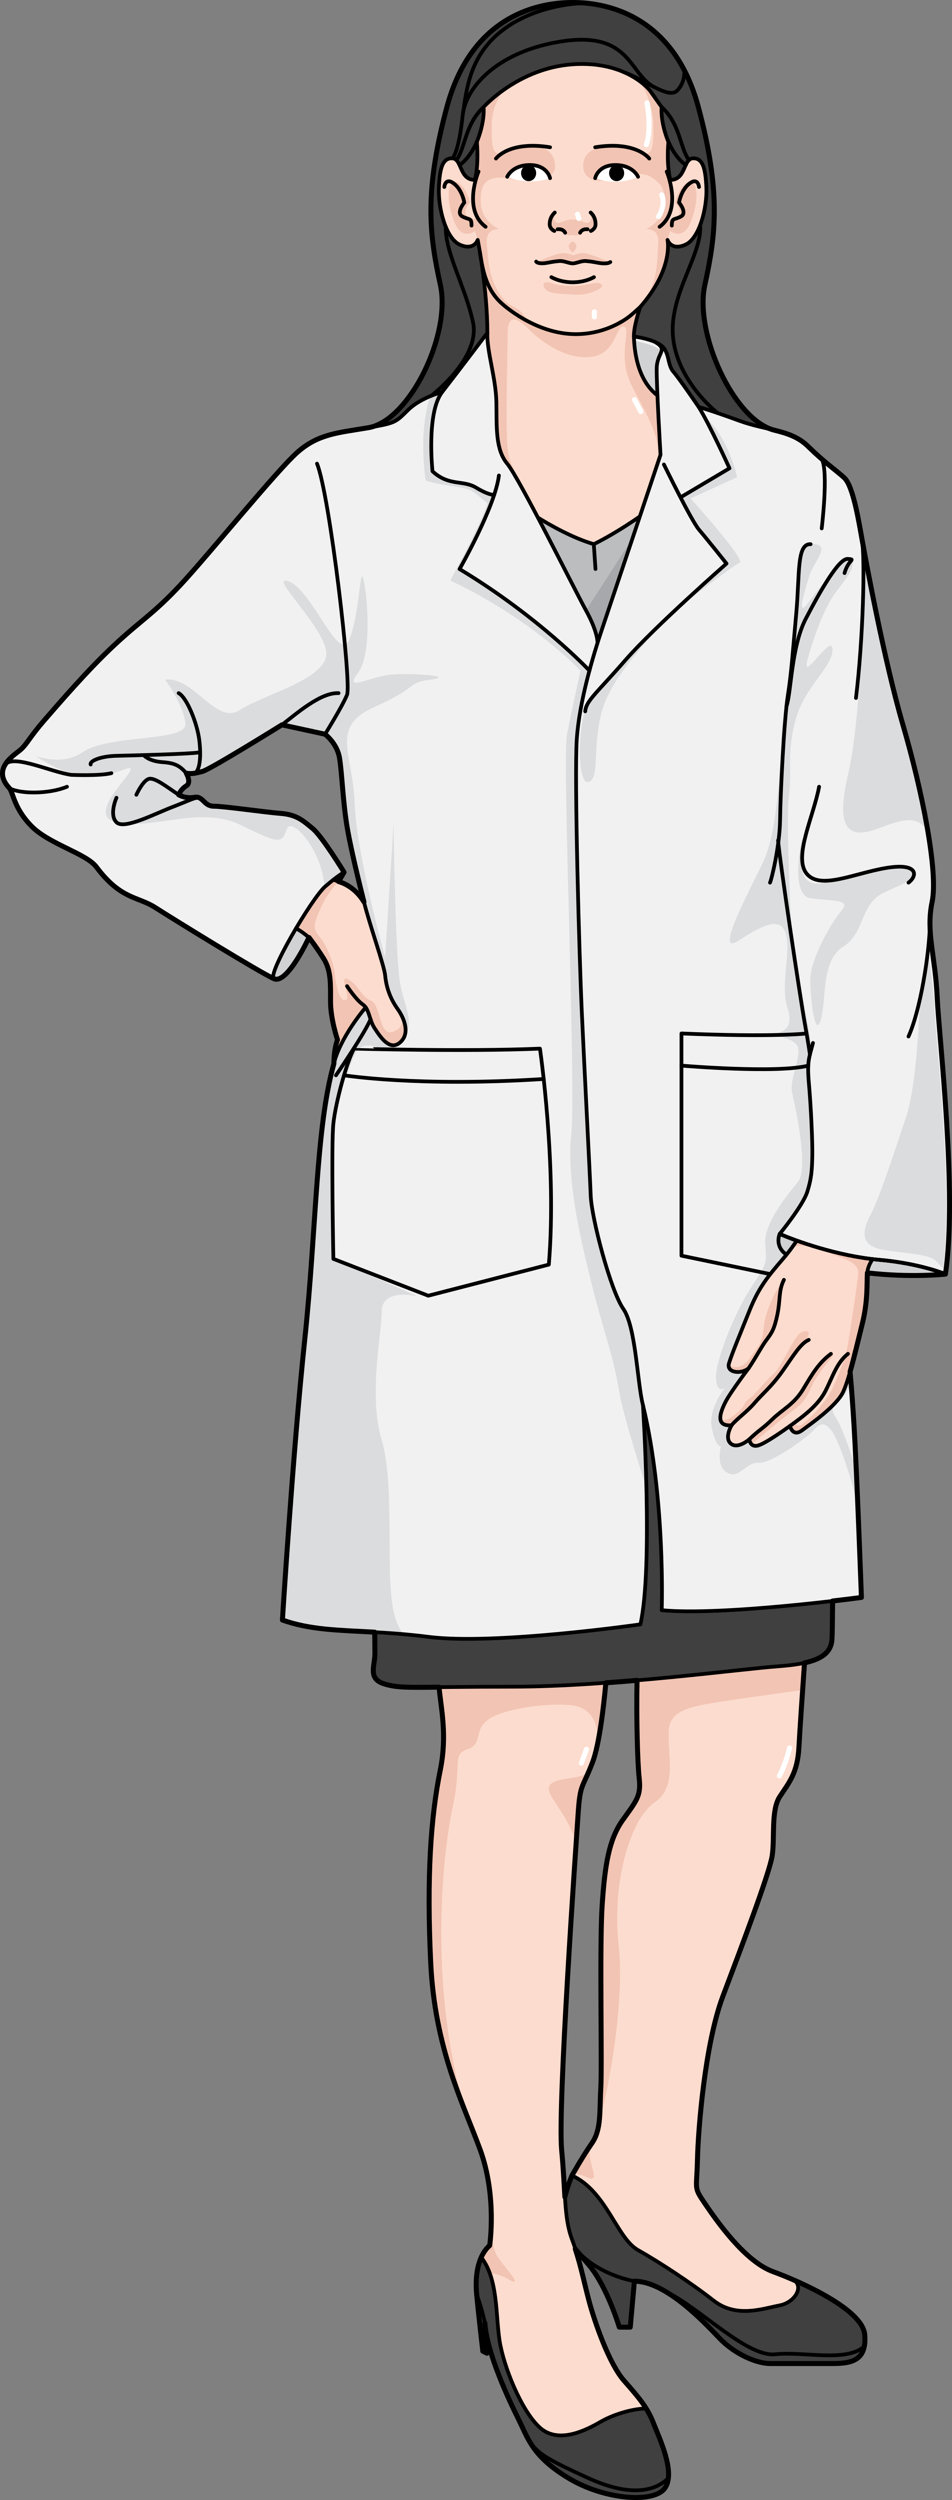 <?xml version="1.0" encoding="utf-8"?>
<!-- Generator: Adobe Illustrator 16.0.0, SVG Export Plug-In . SVG Version: 6.00 Build 0)  -->
<!DOCTYPE svg PUBLIC "-//W3C//DTD SVG 1.0//EN" "http://www.w3.org/TR/2001/REC-SVG-20010904/DTD/svg10.dtd">
<svg version="1.0" id="Layer_1" xmlns="http://www.w3.org/2000/svg" xmlns:xlink="http://www.w3.org/1999/xlink" x="0px" y="0px"
	 width="190.958px" height="501px" viewBox="0 0 190.958 501" enable-background="new 0 0 190.958 501" xml:space="preserve">
<rect x="0" y="0" width="190.958" height="501" fill="#808080" stroke="none"/>
<g>
	<g>
		<g>
			<path fill="#FCDCCE" d="M161.768,327.737c0,0-1.238,17.192-1.514,22.417c-0.275,5.227-2.063,7.152-3.85,9.902
				s-0.964,8.25-1.514,11.826c-0.551,3.576-6.326,18.703-9.902,28.192c-3.577,9.489-4.949,26.542-5.088,32.729
				c-0.137,6.189-0.824,5.363,1.511,8.803c2.34,3.438,7.979,11.553,13.618,13.615c5.638,2.063,18.015,7.563,18.426,12.651
				c0.413,5.088-2.474,5.776-6.463,5.776c-3.987,0-9.764,0-12.515,0c-2.749,0-7.151-1.926-10.176-5.089
				c-3.025-3.163-10.728-11.415-17.052-11.415l-0.826,9.215h-2.201c0,0-2.337-7.839-5.912-12.239
				c-3.578-4.401-8.115-7.289-3.578-18.153c0,0,2.064-3.713,3.99-6.464s1.512-6.325,1.787-11.003
				c0.276-4.675-0.275-28.604,0.276-36.717c0.549-8.114,1.374-13.202,4.125-17.053c2.751-3.852,3.712-4.813,3.3-8.39
				c-0.412-3.575-0.688-16.777-0.275-23.378L161.768,327.737z"/>
			<g>
				<path fill="#F2C4B3" d="M117.817,436.356c-1.051-0.479-1.979-0.739-2.885-0.739c0.561-0.991,2.222-3.87,3.79-6.112
					C116.92,432.166,121.112,437.852,117.817,436.356z"/>
				<path fill="#F2C4B3" d="M120.107,425.689c0.309-2.05,0.239-4.421,0.402-7.188c0.276-4.675-0.275-28.604,0.276-36.717
					c0.549-8.114,1.374-13.202,4.125-17.053c2.751-3.852,3.712-4.813,3.3-8.39c-0.412-3.575-0.688-16.777-0.275-23.378l33.832-5.228
					c0,0-0.383,5.313-0.771,10.929c-3.95,0.547-10.236,1.428-15.335,2.182c-8.084,1.197-11.433,2.07-11.542,6.289
					c-0.135,5.088,1.663,11.076-2.828,14.071c-4.492,2.993-8.682,15.269-7.186,28.741
					C125.304,400.747,122.285,417.92,120.107,425.689z"/>
			</g>
			<path fill="#404041" d="M127.982,450.919c4.297,2.412,10.656,6.593,15.181,10.128c4.525,3.537,9.785,1.609,13.162,0.967
				c3.374-0.645,5.05-4.125,2.63-5.222c6.082,2.623,14.17,6.985,14.5,11.082c0.413,5.088-2.474,5.776-6.463,5.776
				c-3.987,0-9.764,0-12.515,0c-2.749,0-7.151-1.926-10.176-5.089c-3.025-3.163-10.728-11.415-17.052-11.415l-0.826,9.215h-2.201
				c0,0-2.337-7.839-5.912-12.239c-3.578-4.401-8.115-7.289-3.578-18.153C121.703,439.188,123.684,448.506,127.982,450.919z"/>
			
				<path fill="none" stroke="#000000" stroke-width="0.75" stroke-linecap="round" stroke-linejoin="round" stroke-miterlimit="10" d="
				M161.768,327.737c0,0-1.238,17.192-1.514,22.417c-0.275,5.227-2.063,7.152-3.85,9.902s-0.964,8.25-1.514,11.826
				c-0.551,3.576-6.326,18.703-9.902,28.192c-3.577,9.489-4.949,26.542-5.088,32.729c-0.137,6.189-0.824,5.363,1.511,8.803
				c2.34,3.438,7.979,11.553,13.618,13.615c5.638,2.063,18.015,7.563,18.426,12.651c0.413,5.088-2.474,5.776-6.463,5.776
				c-3.987,0-9.764,0-12.515,0c-2.749,0-7.151-1.926-10.176-5.089c-3.025-3.163-10.728-11.415-17.052-11.415l-0.826,9.215h-2.201
				c0,0-2.337-7.839-5.912-12.239c-3.578-4.401-8.115-7.289-3.578-18.153c0,0,2.064-3.713,3.99-6.464s1.512-6.325,1.787-11.003
				c0.276-4.675-0.275-28.604,0.276-36.717c0.549-8.114,1.374-13.202,4.125-17.053c2.751-3.852,3.712-4.813,3.3-8.39
				c-0.412-3.575-0.688-16.777-0.275-23.378L161.768,327.737z"/>
			
				<path fill="none" stroke="#000000" stroke-width="0.75" stroke-linecap="round" stroke-linejoin="round" stroke-miterlimit="10" d="
				M158.953,456.79c2.424,1.095,0.75,4.579-2.627,5.224c-3.377,0.643-8.637,2.57-13.162-0.967
				c-4.524-3.535-10.884-7.716-15.181-10.128c-4.299-2.413-6.28-11.73-13.25-14.95"/>
			
				<path fill="none" stroke="#000000" stroke-width="0.75" stroke-linecap="round" stroke-linejoin="round" stroke-miterlimit="10" d="
				M173.368,470.217c-3.708,3.256-12.092,0.964-17.858,1.578c-5.766,0.613-15.272-9.451-22.003-12.57"/>
			
				<path fill="none" stroke="#000000" stroke-width="0.75" stroke-linecap="round" stroke-linejoin="round" stroke-miterlimit="10" d="
				M127.25,457.146c0,0-8.385-1.328-12.682-7.604"/>
			<path fill="#FCDCCE" d="M121.874,332.965c0,0-0.962,14.853-3.025,20.217c-2.063,5.361-2.476,4.125-2.888,10.313
				c-0.412,6.189-4.126,58.723-3.301,67.387c0.827,8.664,0.413,13.477,2.065,17.877c1.648,4.402,2.336,8.252,3.435,12.377
				c1.101,4.126,3.991,12.516,7.016,15.952c3.025,3.439,4.676,5.364,5.912,8.528c1.238,3.162,4.402,9.764,2.34,12.926
				c-2.064,3.165-12.104,2.477-19.393-1.924c-7.289-4.402-8.113-7.977-10.038-11.827c-1.925-3.852-6.325-13.202-6.739-19.255
				l0.414,6.053l-0.826-0.414c0,0-0.825-7.013-1.236-11.414c-0.414-4.4,0.549-7.976,2.611-9.763c0,0,1.514-9.902-1.926-19.255
				c-3.439-9.352-9.076-20.215-9.9-37.405c-0.826-17.19,0-29.155,1.924-38.644c1.925-9.49-1.1-15.814-0.137-20.491L121.874,332.965z
				"/>
			<path fill="#F2C4B3" d="M88.192,334.202l33.693-1.237c0,0-0.72,11.088-2.247,17.563l0,0c0.893-4.783-0.932-8.211-4.706-8.762
				c-3.774-0.549-12.575,0.274-16.427,2.476c-3.85,2.2-1.375,5.146-4.676,6.286c-3.301,1.141-1.1,2.79-3.024,11.592
				c-1.925,8.801-5.085,35.91,2.685,61.412v0.004c-3.094-7.84-6.463-17.214-7.086-30.198c-0.824-17.19,0-29.155,1.926-38.644
				C90.255,345.203,87.229,338.879,88.192,334.202z"/>
			<path fill="#F2C4B3" d="M118.229,354.721c-1.531,3.629-1.899,3.268-2.268,8.773c-0.062,0.926-0.197,2.894-0.38,5.59
				c-2.108-5.954-5.714-8.995-5.479-10.814C110.42,355.813,117.099,357.01,118.229,354.721z"/>
			<g>
				<polygon fill="#F2C4B3" points="97.868,436.604 97.868,436.607 97.868,436.604 				"/>
				<path fill="#F2C4B3" d="M102.633,457.146c0,0-3.695-2.649-6.994-1.19c0.283-2.625,1.168-4.726,2.592-5.959
					c0,0,0.177-1.181,0.271-3.082c0.217,2.334,0.6,4.364,1.381,5.462C101.807,455.084,104.558,457.834,102.633,457.146z"/>
			</g>
			<path fill="#404041" d="M104.008,484.79c-1.926-3.852-6.326-13.202-6.738-19.255l0.412,6.053l-0.826-0.414
				c0,0-0.823-7.013-1.236-11.414c-0.275-2.918,0.07-5.459,0.926-7.372c3.394,4.354,2.86,11.559,3.664,16.7
				c0.804,5.146,4.34,13.988,8.039,17.365c3.698,3.378,9.166,0.644,12.22-1.125c3.056-1.771,7.233-2.732,9.168-2.639
				c0.56,0.904,1.039,1.84,1.464,2.926c1.238,3.162,4.4,9.764,2.337,12.926c-2.062,3.165-12.102,2.477-19.391-1.924
				C106.758,492.215,105.934,488.641,104.008,484.79z"/>
			
				<path fill="none" stroke="#000000" stroke-width="0.75" stroke-linecap="round" stroke-linejoin="round" stroke-miterlimit="10" d="
				M121.886,332.965c0,0-0.962,14.853-3.026,20.217c-2.063,5.361-2.475,4.125-2.887,10.313c-0.414,6.189-4.127,58.723-3.301,67.387
				c0.824,8.664,0.411,13.477,2.061,17.877c1.652,4.402,2.34,8.252,3.44,12.377c1.1,4.126,3.987,12.516,7.014,15.952
				c3.024,3.439,4.675,5.364,5.913,8.528c1.238,3.162,4.4,9.764,2.337,12.926c-2.062,3.165-12.102,2.477-19.391-1.924
				c-7.288-4.402-8.112-7.977-10.038-11.827c-1.926-3.852-6.326-13.202-6.738-19.255l0.412,6.053l-0.826-0.414
				c0,0-0.823-7.013-1.236-11.414c-0.413-4.4,0.549-7.976,2.611-9.763c0,0,1.513-9.902-1.924-19.255
				c-3.439-9.352-9.077-20.215-9.902-37.405c-0.824-17.19,0-29.155,1.926-38.644c1.925-9.49-1.101-15.814-0.138-20.491
				L121.886,332.965z"/>
			
				<path fill="none" stroke="#000000" stroke-width="0.75" stroke-linecap="round" stroke-linejoin="round" stroke-miterlimit="10" d="
				M129.638,482.689c-1.935-0.096-6.114,0.868-9.17,2.639c-3.054,1.769-8.521,4.503-12.22,1.125
				c-3.699-3.377-7.235-12.219-8.039-17.365c-0.804-5.146-0.271-12.359-3.674-16.711"/>
			
				<path fill="none" stroke="#000000" stroke-width="0.75" stroke-linecap="round" stroke-linejoin="round" stroke-miterlimit="10" d="
				M134.078,496.583c-2.023,2.063-6.615,4.349-16.13,0c-9.514-4.349-10.799-5.224-12.748-9.279"/>
			
				<path fill="none" stroke="#000000" stroke-width="0.75" stroke-linecap="round" stroke-linejoin="round" stroke-miterlimit="10" d="
				M95.619,459.76c0,0,1.106,3.066,1.65,5.775"/>
			<path fill="#404041" d="M167.131,281.573c0,0,0,43.451-0.254,47.017c-0.254,3.566-3.818,4.839-10.949,5.348
				c-7.131,0.508-33.359,4.074-53.221,4.074c-19.863,0-21.901,0.51-25.466-0.509c-3.565-1.019-2.039-3.565-2.039-6.112
				c0-2.545-0.509-48.289-0.509-48.289"/>
			
				<path fill="none" stroke="#000000" stroke-width="0.75" stroke-linecap="round" stroke-linejoin="round" stroke-miterlimit="10" d="
				M167.131,281.573c0,0,0,43.451-0.254,47.017c-0.254,3.566-3.818,4.839-10.949,5.348c-7.131,0.508-33.359,4.074-53.221,4.074
				c-19.863,0-21.901,0.51-25.466-0.509c-3.565-1.019-2.039-3.565-2.039-6.112c0-2.545-0.509-48.289-0.509-48.289"/>
		</g>
		<g>
			<path fill="#404041" d="M74.043,85.682c8.148-1.537,16.48-18.629,14.287-28.601c-2.192-9.976-3.287-18.524,1.307-35.62
				C94.338,3.971,106.778,0.5,114.859,0.5c8.08,0,20.521,3.471,25.222,20.961c4.595,17.096,3.499,25.645,1.307,35.62
				c-2.192,9.972,6.139,27.679,14.287,29.217L74.043,85.682z"/>
			
				<path fill="none" stroke="#000000" stroke-width="0.75" stroke-linecap="round" stroke-linejoin="round" stroke-miterlimit="10" d="
				M74.043,85.682c8.148-1.537,16.48-18.629,14.287-28.601c-2.192-9.976-3.287-18.524,1.307-35.62
				C94.338,3.971,106.778,0.5,114.859,0.5c8.08,0,20.521,3.471,25.222,20.961c4.595,17.096,3.499,25.645,1.307,35.62
				c-2.192,9.972,6.139,27.679,14.287,29.217L74.043,85.682z"/>
		</g>
		<path fill="#FCDCCE" d="M187.988,199.834c-0.382-8.4-2.291-12.983-1.018-19.093c1.272-6.11-2.037-22.403-5.855-35.483
			s-7.494-33.229-8.171-36.982c-0.677-3.752-1.802-10.887-3.604-12.537s-3.827-2.928-7.281-6.307
			c-3.454-3.377-8.183-3.077-13.737-5.104c-5.555-2.027-8.183-2.779-8.183-2.779s-3.829-5.629-5.074-7.057
			c-1.246-1.426-0.706-3.902-2.433-5.254s-5.479-1.801-5.479-1.801c-0.076-2.027,1.276-5.932,1.276-5.932
			c6.756-7.731,5.469-13.425,5.469-13.425s0.721,2.233,3.581,0.96c2.859-1.273,4.37-7.469,4.21-11.371
			c-0.159-3.903-0.715-6.025-2.702-5.939c-1.985,0.084-1.35,4.327-4.526,4.327c0,0-0.794-2.546-0.396-7.638
			c0,0-1.59-3.649-1.352-6.959l-2.342-3.309c0,0-4.607-6.025-15.512-5.262c-10.906,0.764-17.854,8.57-17.854,8.57
			c0.238,3.31-1.35,6.959-1.35,6.959c0.396,5.092-0.397,7.638-0.397,7.638c-3.177,0-2.542-4.243-4.528-4.327
			c-1.987-0.086-2.543,2.036-2.7,5.939c-0.161,3.902,1.351,10.098,4.21,11.371s3.582-0.96,3.582-0.96s1.936,9.688,1.936,18.619
			c0,0-5.099,6.751-9.072,11.87c0,0-4.283,1.088-6.83,3.595c-2.548,2.504-2.448,2.613-8.258,3.593
			c-5.811,0.979-9.785,1.198-13.965,4.9c-4.179,3.703-18.042,20.8-23.445,26.57c-5.403,5.771-7.762,6.951-13.165,11.961
			S11.746,141.07,8.894,144.336c-2.854,3.268-3.487,4.768-4.71,5.855c-1.223,1.09-6.017,3.792-2.291,7.767
			c0.712,0.761,0.888,4.042,4.455,7.636c3.566,3.594,10.962,5.449,12.983,8.146c4.927,6.571,8.274,5.855,11.838,8.146
			s21.13,13.11,23.803,14.256c2.673,1.147,7.001-8.273,7.001-8.273s1.4,1.782,2.928,4.201c1.527,2.418,1.4,5.091,1.4,8.654
			c0,3.565,1.4,7.639,1.4,7.639c-0.764,2.036-0.724,4.793-0.724,4.793c-3.651,12.898-3.477,32.927-5.853,55.35
			c-2.375,22.424-4.474,56.148-4.474,56.148c8.045,2.855,16.091,1.688,29.326,3.375s42.481-2.508,42.481-2.508
			c2.596-11.459,0.51-43.948,0.51-43.948c4.543,18.815,3.765,41.111,3.765,41.111c12.328,1.167,40.056-2.563,40.056-2.563
			s-0.908-25.054-1.476-34.368c-0.867-14.257-1.655-18.457-2.163-21.257c-0.51-2.8-3.948-10.438,4.836-9.419
			c8.783,1.018,15.656,0.254,15.656,0.254C192.062,238.912,188.37,208.235,187.988,199.834z M67.914,176.668l1.104-1.867
			c0,0-4.414-7.213-6.28-8.74s-3.14-2.801-6.448-3.061c-3.311-0.26-11.372-1.438-13.408-1.438c-2.037,0-2.121-2.121-3.904-1.782
			c-1.781,0.339-3.14-0.509-3.14-0.509s0.425-1.104,1.527-1.783c1.103-0.679,0-2.545,0-2.545c1.019,0.169,1.612,0.086,3.226-0.34
			c1.611-0.424,15.953-9.346,15.953-9.346l8.656,1.879c0,0,2.375,1.782,2.885,4.667c0.509,2.885,0.679,8.995,1.611,14.341
			c0.934,5.346,3.31,14.597,3.31,14.597C70.969,177.348,67.914,176.668,67.914,176.668z"/>
		<path fill="#F2C4B3" d="M116.925,50.721c-0.812,0-1.512,0.29-1.884,0.478c-0.36-0.156-1.214-0.478-2.124-0.478
			c-1.198,0-5.245,1.757-5.245,1.757c0.299,0.579,4.371-0.169,4.371-0.169l3.179-0.046l2.577,0.046c0,0,4.124,0.748,4.423,0.169
			C122.222,52.478,118.124,50.721,116.925,50.721z"/>
		<g>
			<g>
				
					<path fill="none" stroke="#000000" stroke-width="0.75" stroke-linecap="round" stroke-linejoin="round" stroke-miterlimit="10" d="
					M122.417,52.511c-0.538,0.461-2.057,0.215-2.057,0.215c-0.768-0.099-1.282-0.282-2.8-0.41c-0.957-0.08-1.916,0.466-2.691,0.466
					c-0.775,0-1.735-0.546-2.692-0.466c-1.519,0.127-2.032,0.311-2.8,0.41c0,0-1.463,0.208-1.83-0.305"/>
			</g>
			
				<path fill="none" stroke="#000000" stroke-width="0.75" stroke-linecap="round" stroke-linejoin="round" stroke-miterlimit="10" d="
				M119.138,55.541c0,0-1.676,1.03-4.269,1.03c-2.594,0-4.27-1.03-4.27-1.03"/>
		</g>
		<path fill="#F2C4B3" d="M85.682,203.554c-0.209-0.418-4.176-6.68-4.593-3.131c-0.417,3.55,0.313,5.533-2.4,6.367
			c-2.713,0.835-2.296-5.532-4.279-6.263s-2.505-3.236-4.593-4.278c-2.087-1.043,0.835,3.86-0.521,4.174s-1.982-3.549-2.191-5.532
			c-0.209-1.982-1.567-5.531-3.027-7.201c-1.462-1.669-1.148-2.713,0.521-6.262c1.054-2.239,2.479-3.936,3.39-4.885l0.532-0.899
			l-5.592-0.686l-8.244,13.044l3.806,5.857c1.868-2.477,3.483-5.99,3.483-5.99s1.4,1.782,2.928,4.201
			c1.527,2.418,1.4,5.091,1.4,8.654c0,3.565,1.4,7.639,1.4,7.639c-0.764,2.036-0.724,4.793-0.724,4.793
			c-0.431,1.525-0.806,3.158-1.142,4.877c3.453,0.048,7.457,0.087,7.633,0.028c0.314-0.104,12.42-4.696,12.525-5.011
			C86.098,212.738,85.889,203.971,85.682,203.554z"/>
		<g>
			<path fill="#F2C4B3" d="M135.065,74.492c-1.246-1.426-0.706-3.902-2.433-5.254s-5.479-1.801-5.479-1.801
				c-0.076-2.027,1.276-5.932,1.276-5.932c0.326-0.373,0.618-0.737,0.908-1.102c-0.673,0.779-3.215,3.576-5.195,3.713
				c0,0-1.993,2.348-4.949,2.526c-2.955,0.179-7.004,0.046-8.671-0.11s-4.787-2.197-5.614-3.531
				c-0.826-1.334-2.566-1.467-4.135-3.18c-1.568-1.714-3.418-4.654-4.096-7.355c0,0,1.098,7.576,1.072,9.85
				c-0.01,0.809-0.018,1.746-0.016,2.674c0.016,0.571,0.023,1.143,0.023,1.71l-0.004,0.006c0.02,1.013,0.061,1.903,0.137,2.437
				c0.184,1.279,1.644,8.383,1.675,11.464c0.03,3.082,0.005,9.2,1.608,11.521s4.486,7.404,4.486,7.404
				c-1.584-4.81-3.353-5.148-3.828-9.68c-0.476-4.53,0-19.685,0-23.151c0-3.466,1.633-3.353,4.203-0.747
				c2.571,2.604,7.62,6.229,12.628,5.549c5.008-0.68,4.872-6.438,6.469-6.051c1.597,0.389-1.376,5.824,1.47,11.602
				c2.846,5.778,6.826,11.271,4.957,16.852s3.275,11.465,3.275,11.465l4.361-25.196C137.979,78.41,135.918,75.469,135.065,74.492z"
				/>
			<g>
				<path fill="#F2C4B3" d="M118.266,42.65c0,0,0.762,1.107,0,1.789c-0.762,0.679-1.439-0.438-3.405-0.439l0,0h-0.003h-0.002l0,0
					c-1.967,0.002-2.643,1.118-3.404,0.439c-0.762-0.682,0-1.789,0-1.789c-1.938,2.724-0.242,3.277-0.242,3.277
					s0.918-0.494,1.777-0.206c0.86,0.287,0.66,1.347,0.66,1.347c0.541,0.228,1.201,0.005,1.211,0c0.012,0.005,0.671,0.228,1.212,0
					c0,0-0.2-1.06,0.66-1.347c0.86-0.288,1.778,0.206,1.778,0.206S120.203,45.374,118.266,42.65z"/>
				<path fill="#F2C4B3" d="M114.857,48.388c-1.715,0.841,0,2.21,0,2.21S116.574,49.229,114.857,48.388z"/>
				<path fill="#F2C4B3" d="M101.734,17.535c-1.466,1.039-3.104,4.228-3.104,7.495s-0.17,6.552,2.296,5.567
					c2.088-0.833,4.585-1.135,6.817-1.11c2.331,0.025,3.909,2.087,3.539,4.407c-0.226,1.408-2.679,2.073-3.897,2.356
					c-2.292,0.536-4.626-0.628-6.916-0.674c-1.098-0.022-2.33,0.212-3.115,1.053c-0.861,0.923-0.978,2.645-0.93,3.845
					c0.127,3.225,2.206,4.629,3.648,5.453c0,0-2.715-0.277-2.418,2.863c0.297,3.14,0.176,7.518,3.757,11.693
					c0,0-4.66-3.784-5.589-12.403l-0.576-1.794c0,0-2.648,2.176-4.215-2.053c-1.566-4.227-1.324-7.83,0.378-7.875
					c0,0,2.016,0.629,2.858,4.238c0,0-1.299,1.418-0.802,2.366s2.56,1.044,2.56,1.044s-2.373-2.68-0.499-8.305
					c0,0,0.421-4.097,0.192-7.618c0,0,1.469-2.333,1.299-6.406C97.018,21.679,99.541,18.818,101.734,17.535"/>
				<path fill="#F2C4B3" d="M127.955,16.208c1.466,1.039,3.104,5.555,3.104,8.822s0.17,6.552-2.296,5.567
					c-3.092-1.234-11.628-2.783-11.779,2.584c-0.06,2.119,1.673,3.175,3.629,3.055c2.702-0.165,5.254-1.516,7.993-1.34
					c1.461,0.094,2.411,0.731,3.447,1.702c1.081,1.014,1.271,2.412,1.212,3.876c-0.127,3.225-2.206,4.629-3.648,5.453
					c0,0,2.715-0.277,2.417,2.863c-0.296,3.14,0.188,7.881-3.394,12.057c0,0,5.736-4.777,5.227-12.767l0.576-1.794
					c0,0,2.648,2.176,4.215-2.053c1.566-4.227,1.324-7.83-0.379-7.875c0,0-2.016,0.629-2.857,4.238c0,0,1.299,1.418,0.802,2.366
					s-2.56,1.044-2.56,1.044s2.373-2.68,0.499-8.305c0,0-0.421-4.097-0.192-7.618c0,0-1.469-2.333-1.299-6.406
					C132.672,21.679,130.148,17.49,127.955,16.208"/>
				<path fill="#F2C4B3" d="M120.191,56.753c-0.958-0.215-3.019,0.438-3.796,0.498c-1.472,0.113-2.945,0.072-4.407-0.142
					c-0.78-0.114-3.287-1.294-2.934,0.224c0.419,1.803,3.997,1.471,5.313,1.642c1.48,0.191,3.049,0.077,4.456-0.441
					c0.716-0.264,2.753-1.07,1.611-1.692C120.364,56.803,120.283,56.775,120.191,56.753z"/>
			</g>
		</g>
		<g>
			<g>
				
					<path fill="#BBBDBF" stroke="#000000" stroke-width="0.75" stroke-linecap="round" stroke-linejoin="round" stroke-miterlimit="10" d="
					M101.734,99.531c0,0,9.15,7.091,17.372,9.521c0,0,6.854-3.254,14.466-9.521v31.966H96.234L101.734,99.531z"/>
				
					<line fill="#BBBDBF" stroke="#000000" stroke-width="0.75" stroke-linecap="round" stroke-linejoin="round" stroke-miterlimit="10" x1="119.106" y1="109.052" x2="119.446" y2="114.025"/>
			</g>
			<polygon fill="#A6A8AB" points="129.52,103.779 115.604,125.332 120.016,132.461 127.313,122.277 			"/>
		</g>
		<g>
			<g>
				<path fill="#FFFFFF" d="M62.736,188.889v-0.002c0,0-0.197-0.371-0.662-0.887C62.194,188.158,62.428,188.465,62.736,188.889z"/>
				<path fill="#F1F1F2" d="M128.459,325.521c2.596-11.459,0.51-43.948,0.51-43.948c4.543,18.815,3.765,41.111,3.765,41.111
					c12.328,1.167,40.056-2.563,40.056-2.563s-0.908-25.054-1.476-34.368c-0.867-14.257-1.655-18.457-2.163-21.257
					c-0.51-2.8-3.948-10.438,4.836-9.419c8.783,1.018,15.656,0.254,15.656,0.254c2.419-16.42-1.273-47.097-1.654-55.498
					c-0.382-8.4-2.291-12.983-1.018-19.093c1.272-6.11-2.037-22.403-5.855-35.483s-7.494-33.229-8.171-36.982
					c-0.677-3.752-1.802-10.887-3.604-12.537s-3.827-2.928-7.281-6.307c-3.454-3.377-8.183-3.077-13.737-5.104
					c-5.555-2.027-8.183-2.779-8.183-2.779s-3.829-5.629-5.074-7.057c-1.246-1.426-0.706-3.902-2.433-5.254
					c-1.574-1.232-4.824-1.713-5.387-1.789c0.075,2.531,0.724,7.902,4.626,11.79l0.62,11.891l-12.645,37.593
					c0,0,0.085-2.037-2.291-6.364c-2.377-4.328-13.408-26.562-15.822-29.446s-2.083-7.469-2.169-12.306
					c-0.085-4.837-1.95-10.268-1.808-13.906c0,0-5.099,6.751-9.072,11.87c0,0-4.283,1.088-6.83,3.595
					c-2.548,2.504-2.448,2.613-8.258,3.593c-5.811,0.979-9.785,1.198-13.965,4.9c-4.179,3.703-18.042,20.8-23.445,26.57
					c-5.403,5.771-7.762,6.951-13.165,11.961S11.746,141.07,8.894,144.336c-2.854,3.268-3.487,4.768-4.71,5.855
					c-1.223,1.09-6.017,3.792-2.291,7.767c0.712,0.761,0.888,4.042,4.455,7.636c3.566,3.594,10.962,5.449,12.983,8.146
					c4.927,6.571,8.274,5.855,11.838,8.146s21.13,13.11,23.803,14.256c2.63,1.128,6.86-7.969,6.995-8.26
					c-0.525-0.552-1.353-1.246-2.588-1.84c0,0,4.707-7.971,7.49-9.747c0,0,0.504,0.138,1.067,0.334l1.081-1.829
					c0,0-4.414-7.213-6.28-8.74s-3.14-2.801-6.448-3.061c-3.311-0.26-11.372-1.438-13.408-1.438c-2.037,0-2.121-2.121-3.904-1.782
					c-1.781,0.339-3.14-0.509-3.14-0.509s0.425-1.104,1.527-1.783c1.103-0.679,0-2.545,0-2.545c1.019,0.169,1.612,0.086,3.226-0.34
					c1.611-0.424,15.953-9.346,15.953-9.346l8.656,1.879c0,0,2.375,1.782,2.885,4.667c0.509,2.885,0.679,8.995,1.611,14.341
					c0.934,5.346,3.31,14.597,3.31,14.597c1.138,4.595,4.073,12.813,4.243,14.68c0.17,1.867,0.764,4.328,2.461,6.704
					c1.698,2.377,2.461,5.262,0.424,6.874c-2.036,1.612-3.902-1.272-5.006-2.97c-1.103-1.698-0.803-3.173-1.773-4.146
					c0,0-4.084,4.724-6.336,10.1c-0.046,0.698-0.04,1.174-0.04,1.174c-3.651,12.898-3.477,32.927-5.853,55.35
					c-2.375,22.424-4.474,56.148-4.474,56.148c8.045,2.855,16.091,1.688,29.326,3.375S128.459,325.521,128.459,325.521z"/>
				<path fill="#FFFFFF" d="M68.976,177.057c0.014,0.007,0.03,0.013,0.042,0.02l0,0C69.004,177.069,68.989,177.063,68.976,177.057z"
					/>
			</g>
			<g>
				<g>
					<path fill="#D0D2D3" d="M61.967,187.883c-0.525-0.552-1.353-1.246-2.588-1.84c0,0,3.705-6.27,6.484-8.925
						c-0.215,0.181-0.427,0.36-0.666,0.567c-2.63,2.291-11.795,17.82-10.226,18.457C57.602,197.271,61.832,188.174,61.967,187.883z"
						/>
					<path fill="#D0D2D3" d="M69.018,174.801c0,0-0.682,0.342-2.148,1.495c0,0,0.503,0.138,1.067,0.334L69.018,174.801z"/>
				</g>
				<g>
					<path fill="#DBDCDD" d="M171.762,294.57c-1.229-3.809-2.949-8.76-4.106-10.496c-1.978-2.965,1.316-2.141,2.964-6.916
						c0.031-0.092,0.045-0.2,0.064-0.303c-0.07-0.871-0.143-1.678-0.213-2.428c-1.863-7.321-12.715-22.988-12.715-22.988
						s-2.287-1.453,0.677-6.229c2.964-4.776,5.105-7.246,4.94-12.188c-0.165-4.939-2.141-17.29-1.152-20.254
						c0.987-2.965-0.002-6.259-0.66-10.047c-0.658-3.787-4.609-22.726-4.776-27.666c-0.164-4.94,0.165-31.619,0.165-31.619
						c-0.33,4.282-0.33,22.067-3.952,29.479c-3.623,7.41-9.552,18.609-4.94,15.645s8.398-5.104,9.552-1.482
						c1.152,3.622-1.153,10.21,0.329,14.82c1.482,4.611-1.153,5.436-4.94,5.27c0,0,6.587,0.494,7.081,2.8
						c0.495,2.306-1.81,6.421-1.152,9.222c0.658,2.8,3.293,14.986,1.152,17.621c-2.14,2.635-6.916,8.398-6.586,12.516
						c0.329,4.117,0.329,3.788-2.964,8.893c-3.294,5.104-7.082,14.656-6.917,17.949c0.165,3.295,1.812,1.977,1.812,1.977
						s-3.458,4.118-2.635,8.07c0.824,3.951,1.813,3.623,1.813,3.623s-0.99,3.786,0.986,5.104c1.978,1.318,2.801-0.164,4.777-1.317
						c1.976-1.152,1.482,0.329,4.939-1.481c3.458-1.811,5.436-3.459,6.916-4.611c1.482-1.152,2.472-3.457,4.447-0.986
						c1.566,1.957,3.748,8.561,5.408,15.232C171.973,299.331,171.865,296.877,171.762,294.57z"/>
					<path fill="#DBDCDD" d="M128.969,281.573c-1.145-4.348-1.398-15.634-3.944-19.283c-2.546-3.648-6.365-18.159-6.534-22.657
						c-0.17-4.498-1.273-25.543-1.782-36.659s-1.528-47.266-1.019-54.818c0.304-4.506,1.393-9.556,2.635-14.122l-4.758-4.118
						c-6.619-6.789-21.383-15.874-21.383-15.874c1.357-2.465,6.787-14.166,6.787-14.166s-3.055-3.055-6.109-3.225
						c-3.055-0.168-4.752-1.697-6.109-2.211c-1.355-0.514-0.171-6.274,0.168-10.518c0.125-1.553,0.75-3.469,1.492-5.275
						c-0.384,0.111-1.152,0.354-2.08,0.738c-2.54,7.303-0.939,16.926-0.939,16.926c3.903,1.188,7.808,1.188,9.165,2.037
						c1.357,0.848,3.192,2.545,3.192,2.545c-1.051,3.734-7.435,15.445-7.435,15.445c16.293,7.637,26.136,18.053,26.136,18.053
						s-1.696,7.575-2.715,12.746c-1.018,5.172,1.867,70.523,0.848,80.197c-1.018,9.674,2.207,22.402,4.243,30.549
						c2.037,8.146,4.244,14.086,5.316,20.647c0.756,4.628,3.793,14.306,5.519,19.614
						C129.451,289.081,128.969,281.573,128.969,281.573z"/>
					<path fill="#DBDCDD" d="M133.084,124.484c-3.564,4.582-10.863,11.541-12.56,18.839c-1.697,7.299-0.17,12.729-2.546,13.407
						c-2.375,0.679-2.377-14.596,1.019-17.649C122.393,136.025,133.084,124.484,133.084,124.484z"/>
					<path fill="#DBDCDD" d="M135.799,121.769c0.51,0,11.201-8.485,12.559-8.995c1.359-0.509-9.842-12.898-9.842-12.898l9.333-4.242
						c0,0-1.866-8.996-7.468-12.898l5.942,11.11l-9.589,5.687c0,0,1.104,4.238,3.479,6.619c2.375,2.381,4.921,6.793,4.921,6.793
						L135.799,121.769z"/>
					<path fill="#DBDCDD" d="M160.071,118.41c0.495-3.623,0-9.718,3.294-9.387c3.293,0.33-0.164,3.622-0.988,6.258
						c-0.822,2.635-2.8,8.893-0.33,5.6c2.471-3.294,7.576-10.047,8.729-8.564s-1.976,4.611-3.623,7.082
						c-1.646,2.47-3.458,6.752-5.105,12.517c-1.646,5.763,4.775-5.272,4.941-1.813c0.164,3.459-5.6,7.412-7.412,14.163
						c-1.811,6.751-0.657,9.881-1.316,15.15s0.494,28.489,0.823,31.784c0.329,3.293-3.623-19.598-3.129-22.232
						s1.229-20.526,1.646-25.031C158.021,139.431,160.071,118.41,160.071,118.41z"/>
					<path fill="#DBDCDD" d="M186.201,167.078c-1.125-6.812-3.031-14.78-5.086-21.82c-3.248-11.125-6.392-27.358-7.674-34.273
						c-0.088,2.445-0.129,4.832-0.194,6.932c-0.165,5.27-0.659,26.678-3.13,37.217s0,12.352,3.953,11.527
						C177.895,165.863,183.879,161.676,186.201,167.078z"/>
					<path fill="#DBDCDD" d="M160.896,168.8c0.475-3.801-2.965,10.539,1.646,11.199c4.611,0.658,8.234,0.163,6.258,2.47
						c-1.977,2.306-6.258,9.717-6.258,13.834c0,4.116,0.988,12.184,2.141,7.903c1.152-4.281,0-11.69,4.446-14.491
						c4.446-2.8,3.294-8.564,8.233-10.869c4.941-2.305,7.577-3.13,5.6-4.282c-1.977-1.152-9.221-0.165-13.997,1.317
						S159.578,179.339,160.896,168.8z"/>
					<g>
						<path fill="#DBDCDD" d="M48.395,165.387c8.146,4.073,8.146,3.395,9.165,0.68c0.922-2.457,7.121,4.256,7.538,11.842
							c0.631-0.699,1.236-1.271,1.771-1.612c0,0,0.504,0.138,1.067,0.334l1.081-1.829c0,0-4.414-7.213-6.28-8.74
							s-3.14-2.801-6.448-3.061c-3.311-0.26-11.372-1.438-13.408-1.438c-2.037,0-2.121-2.121-3.904-1.782
							c-1.781,0.339-3.14-0.509-3.14-0.509s0.425-1.104,1.527-1.783c1.103-0.679,0-2.545,0-2.545
							c1.019,0.169,1.612,0.086,3.226-0.34c1.611-0.424,15.953-9.346,15.953-9.346l8.656,1.879c0,0,2.375,1.782,2.885,4.667
							c0.509,2.885,0.679,8.995,1.611,14.341c0.934,5.346,3.31,14.597,3.31,14.597c1.138,4.595,4.073,12.813,4.243,14.68
							c0.17,1.867,0.764,4.328,2.461,6.704c1.521,2.131,2.285,4.666,0.963,6.331c2.755-3.062,0.59-6.355-0.371-11.161
							c-1.018-5.092-1.357-32.247-1.357-32.247l-1.697,26.815c0,0-5.771-20.705-6.109-30.889
							c-0.34-10.184-5.092-15.275,4.073-19.348c9.165-4.074,6.11-4.752,11.201-5.432c5.091-0.679-3.395-1.357-7.807-1.018
							c-4.412,0.339-9.843,3.732-6.787-0.34c3.055-4.074,1.697-16.972,1.018-19.007c-0.68-2.038-0.68,6.788-2.716,12.218
							c-2.036,5.432-7.467-9.843-12.219-11.541c-4.752-1.696,8.824,10.522,7.467,15.275c-1.357,4.752-12.559,7.468-17.311,10.522
							c-4.752,3.056-9.164-6.788-14.935-6.11c0,0,3.734,5.092,4.074,8.825c0.339,3.734-15.275,2.036-20.707,5.771
							c-5.43,3.734-12.898-1.357-7.128,2.037s10.185,3.395,15.615,1.357s-8.992,8.983-1.611,10.602
							C30.743,166.405,40.248,161.313,48.395,165.387z"/>
						<path fill="#DBDCDD" d="M78.943,322.886c-1.697-7.808,0.338-25.118-2.376-34.284c-2.715-9.164,0-21.044,0-25.797
							c0-4.752,7.128-3.055,7.128-3.055l-16.826-7.473c0,0-1.164-29.525,1.552-34.617c2.716-5.091,2.376-8.146,5.432-8.146
							c3.055,0,2.719,2.705,6.28-0.515c-2.036,1.612-3.902-1.272-5.006-2.97c-1.103-1.698-0.803-3.173-1.773-4.146
							c0,0-4.084,4.724-6.336,10.1c-0.046,0.698-0.04,1.174-0.04,1.174c-3.651,12.898-3.477,32.927-5.853,55.35
							c-2.375,22.424-4.474,56.148-4.474,56.148c6.983,2.479,13.974,1.928,24.353,2.843C80.133,326.532,79.426,325.1,78.943,322.886
							z"/>
					</g>
				</g>
				<path fill="#D0D2D3" d="M131.72,80.293c0,0-0.427-6.703,0.714-8.699s-2.426-2.565-5.42-3.422c0,0,0.571,6.703,2.14,8.413
					S132.006,78.153,131.72,80.293z"/>
			</g>
		</g>
		
			<path fill="none" stroke="#000000" stroke-width="0.75" stroke-linecap="round" stroke-linejoin="round" stroke-miterlimit="10" d="
			M96.234,50.383c0.574,3.799,1.32,7.833,4.62,10.608c0,0,6.525,5.973,14.619,5.973c6.875,0,11.128-3.839,11.128-3.839
			c0.439-0.338,1.828-1.619,1.828-1.619"/>
		<g>
			<path fill="#FFFFFF" d="M101.734,35.426c0,0,0.992-2.355,4.537-2.355c3.547,0,4.064,2.633,4.064,2.633
				S106.284,37.352,101.734,35.426z"/>
			
				<path fill="none" stroke="#000000" stroke-width="0.75" stroke-linecap="round" stroke-linejoin="round" stroke-miterlimit="10" d="
				M101.734,35.426c0,0,0.992-2.355,4.537-2.355c3.547,0,4.064,2.633,4.064,2.633"/>
			<ellipse cx="106.034" cy="34.686" rx="1.513" ry="1.617"/>
		</g>
		
			<path fill="none" stroke="#000000" stroke-width="0.75" stroke-linecap="round" stroke-linejoin="round" stroke-miterlimit="10" d="
			M99.482,31.777c0,0,2.594-3.603,10.854-2.264"/>
		
			<path fill="none" stroke="#000000" stroke-width="0.75" stroke-linecap="round" stroke-linejoin="round" stroke-miterlimit="10" d="
			M95.982,34.387c0,0-3.246,7.596,1.424,11.061"/>
		
			<path fill="none" stroke="#000000" stroke-width="0.75" stroke-linecap="round" stroke-linejoin="round" stroke-miterlimit="10" d="
			M113.363,46.645c0,0-0.311-0.828-1.51-0.703"/>
		
			<path fill="none" stroke="#000000" stroke-width="0.75" stroke-linecap="round" stroke-linejoin="round" stroke-miterlimit="10" d="
			M111.195,46.287c0,0-0.936-0.388-0.936-1.34c0-0.95,0.303-1.642,1.018-2.356"/>
		
			<path fill="#D0D2D3" stroke="#000000" stroke-width="0.75" stroke-linecap="round" stroke-linejoin="round" stroke-miterlimit="10" d="
			M156.402,247.268c3.031,1.348,11.598,4.461,19.871,5.188c8.272,0.724,13.369,2.876,13.369,2.876s-4.153,0.729-14.807-0.163
			s-14.588-1.983-17.08-3.729C155.262,249.693,156.402,247.268,156.402,247.268z"/>
		<g>
			<path fill="#FFFFFF" d="M127.986,35.426c0,0-0.994-2.355-4.537-2.355c-3.549,0-4.065,2.633-4.065,2.633
				S123.525,37.502,127.986,35.426z"/>
			
				<path fill="none" stroke="#000000" stroke-width="0.75" stroke-linecap="round" stroke-linejoin="round" stroke-miterlimit="10" d="
				M127.986,35.426c0,0-0.994-2.355-4.537-2.355c-3.549,0-4.065,2.633-4.065,2.633"/>
			<ellipse cx="123.686" cy="34.686" rx="1.512" ry="1.617"/>
		</g>
		
			<path fill="none" stroke="#000000" stroke-width="0.75" stroke-linecap="round" stroke-linejoin="round" stroke-miterlimit="10" d="
			M130.235,31.777c0,0-2.595-3.603-10.852-2.264"/>
		
			<path fill="none" stroke="#000000" stroke-width="0.75" stroke-linecap="round" stroke-linejoin="round" stroke-miterlimit="10" d="
			M133.736,34.387c0,0,3.245,7.596-1.427,11.061"/>
		
			<path fill="none" stroke="#000000" stroke-width="0.75" stroke-linecap="round" stroke-linejoin="round" stroke-miterlimit="10" d="
			M116.357,46.645c0,0,0.31-0.828,1.508-0.703"/>
		
			<path fill="none" stroke="#000000" stroke-width="0.75" stroke-linecap="round" stroke-linejoin="round" stroke-miterlimit="10" d="
			M118.522,46.287c0,0,0.937-0.388,0.937-1.34c0-0.95-0.301-1.734-0.983-2.356"/>
		
			<path fill="none" stroke="#000000" stroke-width="0.75" stroke-linecap="round" stroke-linejoin="round" stroke-miterlimit="10" d="
			M187.988,199.834c-0.382-8.4-2.291-12.983-1.018-19.093c1.272-6.11-2.037-22.403-5.855-35.483s-7.494-33.229-8.171-36.982
			c-0.677-3.752-1.802-10.887-3.604-12.537s-3.827-2.928-7.281-6.307c-3.454-3.377-8.183-3.077-13.737-5.104
			c-5.555-2.027-8.183-2.779-8.183-2.779s-3.829-5.629-5.074-7.057c-1.246-1.426-0.706-3.902-2.433-5.254s-5.479-1.801-5.479-1.801
			c-0.076-2.027,1.276-5.932,1.276-5.932c6.756-7.731,5.469-13.425,5.469-13.425s0.721,2.233,3.581,0.96
			c2.859-1.273,4.37-7.469,4.21-11.371c-0.159-3.903-0.715-6.025-2.702-5.939c-1.985,0.084-1.35,4.327-4.526,4.327
			c0,0-0.794-2.546-0.396-7.638c0,0-1.59-3.649-1.352-6.959l-2.342-3.309c0,0-4.607-6.025-15.512-5.262
			c-10.906,0.764-17.854,8.57-17.854,8.57c0.238,3.31-1.35,6.959-1.35,6.959c0.396,5.092-0.397,7.638-0.397,7.638
			c-3.177,0-2.542-4.243-4.528-4.327c-1.987-0.086-2.543,2.036-2.7,5.939c-0.161,3.902,1.351,10.098,4.21,11.371
			s3.582-0.96,3.582-0.96s1.936,9.688,1.936,18.619c0,0-5.099,6.751-9.072,11.87c0,0-4.283,1.088-6.83,3.595
			c-2.548,2.504-2.448,2.613-8.258,3.593c-5.811,0.979-9.785,1.198-13.965,4.9c-4.179,3.703-18.042,20.8-23.445,26.57
			c-5.403,5.771-7.762,6.951-13.165,11.961S11.746,141.07,8.894,144.336c-2.854,3.268-3.487,4.768-4.71,5.855
			c-1.223,1.09-6.017,3.792-2.291,7.767c0.712,0.761,0.888,4.042,4.455,7.636c3.566,3.594,10.962,5.449,12.983,8.146
			c4.927,6.571,8.274,5.855,11.838,8.146s21.13,13.11,23.803,14.256c2.673,1.147,7.001-8.273,7.001-8.273s1.4,1.782,2.928,4.201
			c1.527,2.418,1.4,5.091,1.4,8.654c0,3.565,1.4,7.639,1.4,7.639c-0.764,2.036-0.724,4.793-0.724,4.793
			c-3.651,12.898-3.477,32.927-5.853,55.35c-2.375,22.424-4.474,56.148-4.474,56.148c8.045,2.855,16.091,1.688,29.326,3.375
			s42.481-2.508,42.481-2.508c2.596-11.459,0.51-43.948,0.51-43.948c4.543,18.815,3.765,41.111,3.765,41.111
			c12.328,1.167,40.056-2.563,40.056-2.563s-0.908-25.054-1.476-34.368c-0.867-14.257-1.655-18.457-2.163-21.257
			c-0.51-2.8-3.948-10.438,4.836-9.419c8.783,1.018,15.656,0.254,15.656,0.254C192.062,238.912,188.37,208.235,187.988,199.834z
			 M67.914,176.668l1.104-1.867c0,0-4.414-7.213-6.28-8.74s-3.14-2.801-6.448-3.061c-3.311-0.26-11.372-1.438-13.408-1.438
			c-2.037,0-2.121-2.121-3.904-1.782c-1.781,0.339-3.14-0.509-3.14-0.509s0.425-1.104,1.527-1.783c1.103-0.679,0-2.545,0-2.545
			c1.019,0.169,1.612,0.086,3.226-0.34c1.611-0.424,15.953-9.346,15.953-9.346l8.656,1.879c0,0,2.375,1.782,2.885,4.667
			c0.509,2.885,0.679,8.995,1.611,14.341c0.934,5.346,3.31,14.597,3.31,14.597C70.969,177.348,67.914,176.668,67.914,176.668z"/>
		
			<path fill="none" stroke="#000000" stroke-width="0.75" stroke-linecap="round" stroke-linejoin="round" stroke-miterlimit="10" d="
			M69.018,174.801c0,0-1.19,0.594-3.82,2.885c-2.63,2.291-11.795,17.82-10.226,18.457"/>
		
			<path fill="none" stroke="#000000" stroke-width="0.75" stroke-linecap="round" stroke-linejoin="round" stroke-miterlimit="10" d="
			M61.973,187.869c0,0-1.371-1.192-2.594-1.826"/>
		
			<line fill="none" stroke="#000000" stroke-width="0.75" stroke-linecap="round" stroke-linejoin="round" stroke-miterlimit="10" x1="67.914" y1="176.668" x2="66.869" y2="176.296"/>
		
			<path fill="none" stroke="#000000" stroke-width="0.75" stroke-linecap="round" stroke-linejoin="round" stroke-miterlimit="10" d="
			M69.611,197.627c0,0,1.781,2.715,3.139,3.649c1.359,0.934,1.274,3.055,2.377,4.753c1.104,1.697,2.97,4.582,5.006,2.97
			c2.037-1.612,1.274-4.497-0.424-6.874c-1.697-2.376-2.291-4.837-2.461-6.704c-0.17-1.866-3.105-10.085-4.243-14.68"/>
		
			<path fill="none" stroke="#000000" stroke-width="0.75" stroke-linecap="round" stroke-linejoin="round" stroke-miterlimit="10" d="
			M73.354,201.883c0,0-5.223,5.986-6.484,11.665"/>
		
			<path fill="none" stroke="#000000" stroke-width="0.75" stroke-linecap="round" stroke-linejoin="round" stroke-miterlimit="10" d="
			M39.975,159.883c-0.998-0.103-1.847,0.492-5.41,1.85c-3.564,1.357-9.675,4.582-11.202,3.055s0-4.915,0-4.915"/>
		
			<path fill="none" stroke="#000000" stroke-width="0.75" stroke-linecap="round" stroke-linejoin="round" stroke-miterlimit="10" d="
			M35.837,159.271c-2.462-1.612-4.922-3.647-6.11-3.141c-1.188,0.51-2.375,3.141-2.375,3.141"/>
		
			<path fill="none" stroke="#000000" stroke-width="0.75" stroke-linecap="round" stroke-linejoin="round" stroke-miterlimit="10" d="
			M37.364,154.943c-1.188-1.357-2.122-2.035-4.753-2.206c-2.63-0.17-3.648-1.272-3.648-1.272"/>
		
			<path fill="none" stroke="#000000" stroke-width="0.75" stroke-linecap="round" stroke-linejoin="round" stroke-miterlimit="10" d="
			M22.344,154.943c-2.375,0.594-8.062,0.34-8.062,0.34c-4.157-0.595-11.535-4.158-13.235-2.077"/>
		
			<path fill="none" stroke="#000000" stroke-width="0.75" stroke-linecap="round" stroke-linejoin="round" stroke-miterlimit="10" d="
			M1.893,157.958c2.292,1.229,8.061,1.149,11.541-0.296"/>
		
			<path fill="none" stroke="#000000" stroke-width="0.75" stroke-linecap="round" stroke-linejoin="round" stroke-miterlimit="10" d="
			M18.187,153.206c-0.255-0.639,1.782-1.655,5.176-1.741s14.405-0.34,16.612-0.68"/>
		
			<path fill="none" stroke="#000000" stroke-width="0.75" stroke-linecap="round" stroke-linejoin="round" stroke-miterlimit="10" d="
			M39.121,154.943c0.959-0.678,1.258-3.31,0.854-6.619s-2.44-8.486-4.138-9.42"/>
		
			<path fill="none" stroke="#000000" stroke-width="0.75" stroke-linecap="round" stroke-linejoin="round" stroke-miterlimit="10" d="
			M56.543,145.258c2.885-2.194,7.723-6.523,11.371-6.354"/>
		
			<path fill="none" stroke="#000000" stroke-width="0.75" stroke-linecap="round" stroke-linejoin="round" stroke-miterlimit="10" d="
			M65.199,147.137c0,0,3.479-5.601,4.412-7.892c0.933-2.292-3.48-40.139-6.025-46.333"/>
		
			<path fill="none" stroke="#000000" stroke-width="0.75" stroke-linecap="round" stroke-linejoin="round" stroke-miterlimit="10" d="
			M97.758,66.7c-0.143,3.639,1.723,9.069,1.808,13.906c0.086,4.837-0.245,9.421,2.169,12.306s13.445,25.118,15.822,29.446
			c2.376,4.327,2.291,6.364,2.291,6.364"/>
		
			<path fill="none" stroke="#000000" stroke-width="0.75" stroke-linecap="round" stroke-linejoin="round" stroke-miterlimit="10" d="
			M128.969,281.573c-1.145-4.348-1.398-15.634-3.944-19.283c-2.546-3.648-6.365-18.159-6.534-22.657
			c-0.17-4.498-1.273-25.543-1.782-36.659s-1.528-47.266-1.019-54.818c0.51-7.554,3.225-16.632,5.176-22.403
			c1.953-5.771,11.627-34.622,11.627-34.622s-0.849-14.256-0.764-17.397c0.084-3.139,2.395-3.578-0.288-5.183"/>
		
			<path fill="none" stroke="#000000" stroke-width="0.75" stroke-linecap="round" stroke-linejoin="round" stroke-miterlimit="10" d="
			M127.153,67.438c0.077,2.901,0.705,8.736,4.719,11.802"/>
		
			<path fill="none" stroke="#000000" stroke-width="0.75" stroke-linecap="round" stroke-linejoin="round" stroke-miterlimit="10" d="
			M140.14,81.549c2.196,3.471,6.184,12.296,6.184,12.296l-9.589,5.687"/>
		
			<path fill="none" stroke="#000000" stroke-width="0.75" stroke-linecap="round" stroke-linejoin="round" stroke-miterlimit="10" d="
			M133.171,93.081c0,0,5.515,11.286,7.042,13.069c1.527,1.781,5.517,6.787,5.517,6.787s-14.512,12.73-20.282,19.35
			c-5.77,6.619-7.891,8.146-8.061,10.268"/>
		
			<path fill="none" stroke="#000000" stroke-width="0.75" stroke-linecap="round" stroke-linejoin="round" stroke-miterlimit="10" d="
			M118.23,134.391c0,0-10.095-10.76-26.047-20.35c0,0,7.127-12.474,7.891-18.754"/>
		
			<path fill="none" stroke="#000000" stroke-width="0.75" stroke-linecap="round" stroke-linejoin="round" stroke-miterlimit="10" d="
			M99.117,99.183c0,0-1.021,0.104-3.638-1.472s-5.418-0.217-8.728-3.271c0,0-1.263-11.722,1.934-15.869"/>
		
			<path fill="none" stroke="#000000" stroke-width="0.75" stroke-linecap="round" stroke-linejoin="round" stroke-miterlimit="10" d="
			M162.457,211.331c0,0-0.195-1.647-1.07-6.497c-0.875-4.851-5.049-32.801-5.318-36.439"/>
		
			<path fill="none" stroke="#000000" stroke-width="0.75" stroke-linecap="round" stroke-linejoin="round" stroke-miterlimit="10" d="
			M154.451,176.881c0.27-0.472,1.953-7.275,2.021-12.596c0.067-5.321,0.809-20.14,1.55-24.854c0.74-4.714,0.943-8.218,1.684-16.367
			c0.741-8.148,0.066-14.146,2.896-14.01"/>
		
			<path fill="none" stroke="#000000" stroke-width="0.75" stroke-linecap="round" stroke-linejoin="round" stroke-miterlimit="10" d="
			M157.758,141.516c0.954-2.652,0.954-11.945,3.882-17.545c2.928-5.602,6.619-12.093,8.401-11.966
			c1.781,0.128,0.127,0.067-0.637,2.835"/>
		
			<path fill="none" stroke="#000000" stroke-width="0.75" stroke-linecap="round" stroke-linejoin="round" stroke-miterlimit="10" d="
			M172.837,107.678c0.771,4.2,0.259,20.748-1.142,32.203"/>
		
			<path fill="none" stroke="#000000" stroke-width="0.75" stroke-linecap="round" stroke-linejoin="round" stroke-miterlimit="10" d="
			M164.822,105.895c0,0,1.4-11.412,0-13.916"/>
		
			<path fill="none" stroke="#000000" stroke-width="0.75" stroke-linecap="round" stroke-linejoin="round" stroke-miterlimit="10" d="
			M161.789,207.107c0,0-6.387,0.781-25.098,0v44.533l17.82,3.691"/>
		
			<path fill="none" stroke="#000000" stroke-width="0.75" stroke-linecap="round" stroke-linejoin="round" stroke-miterlimit="10" d="
			M136.691,213.548c0,0,19.172,1.62,25.434,0"/>
		
			<path fill="none" stroke="#000000" stroke-width="0.75" stroke-linecap="round" stroke-linejoin="round" stroke-miterlimit="10" d="
			M67.392,215.49c0,0,5.918-8.618,6.933-11.246"/>
		
			<path fill="none" stroke="#000000" stroke-width="0.75" stroke-linecap="round" stroke-linejoin="round" stroke-miterlimit="10" d="
			M108.306,210.145c0,0,3.437,23.422,1.782,43.278l-24.186,6.237l-19.033-7.383c0,0-0.449-22.912,0-27.112s2.613-12.22,4.141-15.021
			C71.01,210.145,93.413,210.781,108.306,210.145z"/>
		
			<path fill="none" stroke="#000000" stroke-width="0.75" stroke-linecap="round" stroke-linejoin="round" stroke-miterlimit="10" d="
			M69.018,215.49c0,0,14.824,2.367,40.04,0.738"/>
		
			<path fill="none" stroke="#000000" stroke-width="0.75" stroke-linecap="round" stroke-linejoin="round" stroke-miterlimit="10" d="
			M164.298,157.662c-1.048,5.781-5.205,14.049-2.509,17.399c2.695,3.354,9.486-0.044,15.968-1.124
			c6.48-1.08,6.327,1.564,4.475,2.943"/>
		<g>
			<path fill="#FCDCCE" d="M162.531,244.004c0,0-2.164,4.455-5.475,8.273c-3.309,3.818-4.963,5.982-6.746,10.438
				c-1.781,4.455-3.437,8.4-4.072,10.438c-0.637,2.037,2.545,2.291,3.945,1.019c0,0-3.691,4.837-4.709,6.874
				c-1.02,2.036-2.037,4.836,1.272,4.582c0,0-1.528,2.545-0.128,3.691c1.4,1.146,3.691-0.891,3.691-0.891s0.128,1.718,1.783,1.24
				c1.654-0.477,6.363-3.914,6.363-3.914s0.51,2.291,2.419,0.891c1.909-1.397,7.001-4.964,8.274-7.764
				c1.272-2.8,2.672-9.038,3.818-13.62c1.145-4.583,0.891-8.146,1.018-10.183c0.127-2.037,1.48-2.801,1.949-5.092
				C176.405,247.695,162.531,244.004,162.531,244.004z"/>
			<g>
				<path fill="#F2C4B3" d="M166.668,271.307c-2.459,1.845-3.689,3.963-5.532,7.037c-1.845,3.074-4.099,4.031-6.218,6.08
					c-2.117,2.051-2.664,2.117-4.607,4.004c0,0,0.053,0.559,0.4,0.95c0.633-0.491,1.368-1.072,2.021-1.606
					c1.502-1.23,4.441-3.758,6.9-5.533c2.459-1.777,2.938-4.305,4.031-6.012c1.092-1.707,2.049-2.802,3.004-4.031
					C167.624,270.965,166.668,271.307,166.668,271.307z"/>
				<path fill="#F2C4B3" d="M162.531,244.004c0,0-1.396,2.871-3.66,5.98l0,0c1.104-0.675,4.313-0.334,6.773,0.827
					c2.46,1.161,6.695,1.845,6.49,4.372c-0.205,2.528-1.67,11.977-2.051,14.211c-0.381,2.234-1.846,6.421-3.416,9.428
					c-1.57,3.006-5.326,6.504-6.078,6.805s-1.242-0.516-1.242-0.516l-2.352,1.675l0,0c0.851-0.589,1.461-1.032,1.461-1.032
					s0.51,2.291,2.419,0.891c1.909-1.397,7.001-4.964,8.274-7.764c1.272-2.8,2.672-9.038,3.818-13.62
					c1.145-4.583,0.891-8.146,1.018-10.183c0.127-2.037,1.48-2.801,1.949-5.092C176.405,247.695,162.531,244.004,162.531,244.004z"
					/>
				<path fill="#F2C4B3" d="M150.184,274.171c0,0,3.572-5.665,4.887-7.767c1.314-2.103,1.926-9.375,1.926-9.375
					s-1.053,0.956-1.94,2.938c-0.888,1.98-1.71,3.825-1.913,6.558c-0.205,2.733-1.641,4.032-2.959,5.944s-3.802,1.869-3.945,0.684
					C145.602,275.189,148.783,275.443,150.184,274.171z"/>
				<path fill="#F2C4B3" d="M151.908,280.532c1.501-1.634,3.682-3.963,4.991-5.673c1.31-1.709,2.608-3.733,4.101-5.49
					c1.49-1.758,1.775-3.049,0-2.492c-1.777,0.559-3.895,6.684-5.809,8.393c-1.913,1.709-3.757,4.305-5.008,5.123
					c-1.251,0.82-0.252,1.162-2.916,3.201c-2.664,2.04-2.771,0.347-2.732,0l0,0c-0.202,1.229,0.218,2.186,2.211,2.033
					c0,0-0.021,0.033-0.047,0.082C148.369,284.067,150.896,281.633,151.908,280.532z"/>
			</g>
			
				<path fill="none" stroke="#000000" stroke-width="0.75" stroke-linecap="round" stroke-linejoin="round" stroke-miterlimit="10" d="
				M162.531,244.004c0,0-2.164,4.455-5.475,8.273c-3.309,3.818-4.963,5.982-6.746,10.438c-1.781,4.455-3.437,8.4-4.072,10.438
				c-0.637,2.037,2.545,2.291,3.945,1.019c0,0-3.691,4.837-4.709,6.874c-1.02,2.036-2.037,4.836,1.272,4.582
				c0,0-1.528,2.545-0.128,3.691c1.4,1.146,3.691-0.891,3.691-0.891s0.128,1.718,1.783,1.24c1.654-0.477,6.363-3.914,6.363-3.914
				s0.51,2.291,2.419,0.891c1.909-1.397,7.001-4.964,8.274-7.764c1.272-2.8,2.672-9.038,3.818-13.62
				c1.145-4.583,0.891-8.146,1.018-10.183c0.127-2.037,1.48-2.801,1.949-5.092C176.405,247.695,162.531,244.004,162.531,244.004z"/>
			
				<path fill="none" stroke="#000000" stroke-width="0.75" stroke-linecap="round" stroke-linejoin="round" stroke-miterlimit="10" d="
				M150.184,274.171c1.523-2.249,2.549-4.297,3.572-5.665c1.025-1.365,1.571-2.117,2.187-5.123c0.616-3.007,0.206-4.715,1.299-6.901
				"/>
			
				<path fill="none" stroke="#000000" stroke-width="0.75" stroke-linecap="round" stroke-linejoin="round" stroke-miterlimit="10" d="
				M146.747,285.627c0.997-1.271,3.046-2.637,4.618-4.482c1.572-1.844,3.348-3.21,5.534-6.285c2.187-3.074,3.622-5.602,5.329-6.354"
				/>
			
				<path fill="none" stroke="#000000" stroke-width="0.75" stroke-linecap="round" stroke-linejoin="round" stroke-miterlimit="10" d="
				M150.311,288.428c1.943-1.887,2.49-1.953,4.607-4.004c2.119-2.049,4.373-3.006,6.218-6.08c1.843-3.074,3.073-5.192,5.532-7.037"
				/>
			
				<path fill="none" stroke="#000000" stroke-width="0.75" stroke-linecap="round" stroke-linejoin="round" stroke-miterlimit="10" d="
				M158.457,285.754c2.814-2.013,5.684-4.198,7.119-7c1.435-2.801,2.254-5.671,4.508-7.447"/>
		</g>
		
			<path fill="none" stroke="#000000" stroke-width="0.75" stroke-linecap="round" stroke-linejoin="round" stroke-miterlimit="10" d="
			M97.006,21.461c-3.777,3.476-3.653,8.262-5.479,10.623"/>
		
			<path fill="none" stroke="#000000" stroke-width="0.75" stroke-linecap="round" stroke-linejoin="round" stroke-miterlimit="10" d="
			M95.656,28.42c-1.574,3.568-3.489,4.65-3.489,4.65"/>
		
			<path fill="none" stroke="#000000" stroke-width="0.75" stroke-linecap="round" stroke-linejoin="round" stroke-miterlimit="10" d="
			M132.733,21.461c3.778,3.476,3.653,8.262,5.478,10.623"/>
		
			<path fill="none" stroke="#000000" stroke-width="0.75" stroke-linecap="round" stroke-linejoin="round" stroke-miterlimit="10" d="
			M134.082,28.42c1.574,3.568,3.49,4.65,3.49,4.65"/>
		
			<path fill="none" stroke="#000000" stroke-width="0.75" stroke-linecap="round" stroke-linejoin="round" stroke-miterlimit="10" d="
			M125.197,14.486c4.07,1.429,8.891,5.467,10.63,3.672c1.741-1.795,1.424-4.109,1.424-4.109"/>
		
			<path fill="none" stroke="#000000" stroke-width="0.75" stroke-linecap="round" stroke-linejoin="round" stroke-miterlimit="10" d="
			M131.236,17.453c-5.172-2.629-4.635-11.635-19.418-9.021c-12.447,2.201-18.444,9.277-19.007,14.661
			c-0.804,7.685-2.081,8.638-2.081,8.638"/>
		
			<path fill="none" stroke="#000000" stroke-width="0.75" stroke-linecap="round" stroke-linejoin="round" stroke-miterlimit="10" d="
			M117.33,0.609c-6.854,0.236-15.256,2.799-19.924,8.799c-3.141,4.039-3.859,8.438-4.49,12.988"/>
		
			<path fill="none" stroke="#000000" stroke-width="0.75" stroke-linecap="round" stroke-linejoin="round" stroke-miterlimit="10" d="
			M89.414,45.447c-0.143,5.219,3.958,12.037,5.471,19.185s-8.379,14.683-8.379,14.683"/>
		
			<path fill="none" stroke="#000000" stroke-width="0.75" stroke-linecap="round" stroke-linejoin="round" stroke-miterlimit="10" d="
			M140.461,45.447c0.144,5.219-4.846,11.905-5.471,19.185c-0.908,10.579,8.98,18.158,8.98,18.158"/>
		
			<path fill="none" stroke="#000000" stroke-width="0.75" stroke-linecap="round" stroke-linejoin="round" stroke-miterlimit="10" d="
			M89.125,37.473c0,0,0.177-2.015,1.903-0.705c1.727,1.311,2.101,3.83,2.101,3.83s-1.75,2.074-0.357,2.802
			c1.394,0.728,1.808,0.167,1.808,1.809"/>
		
			<path fill="none" stroke="#000000" stroke-width="0.75" stroke-linecap="round" stroke-linejoin="round" stroke-miterlimit="10" d="
			M140.213,37.473c0,0-0.178-2.015-1.904-0.705c-1.726,1.311-2.1,3.83-2.1,3.83s1.749,2.074,0.355,2.802
			c-1.393,0.728-1.807,0.167-1.807,1.809"/>
		<g>
			<g>
				<path fill="#F1F1F2" d="M189.643,255.332c0,0-5.097-2.152-13.369-2.876c-8.273-0.728-16.84-3.841-19.871-5.188
					c0,0,4.648-5.658,5.523-8.42s0.943-4.443,1.011-7.139"/>
				
					<path fill="none" stroke="#000000" stroke-width="0.75" stroke-linecap="round" stroke-linejoin="round" stroke-miterlimit="10" d="
					M189.643,255.332c0,0-5.097-2.152-13.369-2.876c-8.273-0.728-16.84-3.841-19.871-5.188c0,0,4.648-5.658,5.523-8.42
					s0.943-4.443,1.011-7.139c0.066-2.695-0.27-9.969-0.673-14.482c-0.404-4.512,0-5.12,0.809-8.218"/>
				
					<path fill="none" stroke="#000000" stroke-width="0.75" stroke-linecap="round" stroke-linejoin="round" stroke-miterlimit="10" d="
					M189.643,255.332c0,0-5.097-2.152-13.369-2.876c-8.273-0.728-16.84-3.841-19.871-5.188"/>
			</g>
			<path fill="#DBDCDD" d="M186.34,191.673c-0.732,1.259-1.285,2.849-1.51,4.879c-0.475,4.28-0.635,20.136-3.172,27.588
				c-2.535,7.453-5.074,15.539-7.135,19.503s-1.01,5.706,1.318,6.5s9.146,0.951,11.209,2.063c0.795,0.427,1.474,1.351,2.134,1.997
				c2.022-16.038-1.379-44.439-1.738-52.348C187.26,197.732,186.691,194.566,186.34,191.673z"/>
			
				<path fill="none" stroke="#000000" stroke-width="0.75" stroke-linecap="round" stroke-linejoin="round" stroke-miterlimit="10" d="
				M186.541,184.9c-0.143,6.629-1.994,17.703-4.31,22.814"/>
		</g>
		<g>
			<path fill="#FFFFFF" d="M132.092,43.927c-0.094,0-0.188-0.026-0.271-0.079c-0.238-0.15-0.309-0.464-0.16-0.701
				c1.367-2.164,0.644-3.827,0.613-3.897c-0.115-0.255-0.002-0.558,0.251-0.673c0.255-0.12,0.553-0.009,0.673,0.245
				c0.042,0.089,1.001,2.216-0.675,4.868C132.425,43.844,132.26,43.927,132.092,43.927z"/>
			<path fill="#FFFFFF" d="M129.644,29.495c-0.058,0-0.115-0.01-0.172-0.03c-0.265-0.095-0.403-0.387-0.308-0.65
				c1.098-3.049,0.119-8.055,0.109-8.105c-0.055-0.275,0.125-0.543,0.4-0.598c0.266-0.057,0.541,0.121,0.598,0.398
				c0.045,0.217,1.045,5.333-0.148,8.648C130.049,29.365,129.853,29.495,129.644,29.495z"/>
			<path fill="#FFFFFF" d="M116.09,44.281c-0.219,0-0.422-0.143-0.486-0.363l-0.255-0.846c-0.081-0.269,0.071-0.553,0.341-0.633
				c0.267-0.081,0.554,0.07,0.633,0.34l0.255,0.848c0.082,0.268-0.072,0.553-0.341,0.633
				C116.188,44.274,116.139,44.281,116.09,44.281z"/>
			<path fill="#FFFFFF" d="M119.223,64.012c-0.281,0-0.51-0.229-0.51-0.51v-1.016c0-0.28,0.229-0.51,0.51-0.51s0.51,0.229,0.51,0.51
				v1.016C119.732,63.783,119.504,64.012,119.223,64.012z"/>
			<path fill="#FFFFFF" d="M128.539,82.983c-0.182,0-0.357-0.098-0.449-0.269l-1.27-2.371c-0.133-0.248-0.039-0.557,0.208-0.689
				c0.245-0.134,0.556-0.039,0.688,0.209l1.271,2.37c0.134,0.249,0.04,0.558-0.208,0.689
				C128.703,82.965,128.62,82.983,128.539,82.983z"/>
			<path fill="#FFFFFF" d="M156.334,356.404c-0.084,0-0.168-0.021-0.247-0.063c-0.245-0.138-0.335-0.446-0.198-0.693
				c1.223-2.2,1.979-5.436,1.986-5.468c0.063-0.273,0.335-0.445,0.61-0.381c0.274,0.063,0.444,0.336,0.382,0.609
				c-0.031,0.139-0.795,3.406-2.088,5.734C156.687,356.31,156.512,356.404,156.334,356.404z"/>
			<path fill="#FFFFFF" d="M116.62,353.858c-0.057,0-0.116-0.01-0.173-0.03c-0.265-0.096-0.401-0.389-0.304-0.652l1.017-2.801
				c0.096-0.264,0.386-0.4,0.653-0.305c0.264,0.096,0.4,0.389,0.305,0.652l-1.019,2.801
				C117.023,353.73,116.828,353.858,116.62,353.858z"/>
		</g>
		<path fill="none" stroke="#000000" stroke-linecap="round" stroke-linejoin="round" stroke-miterlimit="10" d="M187.988,199.834
			c-0.382-8.4-2.291-12.983-1.018-19.093c1.272-6.11-2.037-22.403-5.855-35.483s-7.494-33.229-8.171-36.982
			c-0.677-3.752-1.802-10.887-3.604-12.537s-3.827-2.928-7.281-6.307c-1.915-1.872-4.222-2.613-6.843-3.248
			c-7.998-2.096-15.98-19.317-13.829-29.103c2.192-9.976,3.288-18.524-1.307-35.62C135.381,3.971,122.939,0.5,114.859,0.5
			c-8.081,0-20.521,3.471-25.223,20.961c-4.594,17.096-3.499,25.645-1.307,35.62c2.191,9.97-6.135,27.057-14.281,28.601
			c-0.152,0.026-0.291,0.049-0.451,0.076c-5.811,0.979-9.785,1.198-13.965,4.9c-4.179,3.703-18.042,20.8-23.445,26.57
			c-5.403,5.771-7.762,6.951-13.165,11.961S11.746,141.07,8.894,144.336c-2.854,3.268-3.487,4.768-4.71,5.855
			c-1.223,1.09-6.017,3.792-2.291,7.767c0.712,0.761,0.888,4.042,4.455,7.636c3.566,3.594,10.962,5.449,12.983,8.146
			c4.927,6.571,8.274,5.855,11.838,8.146s21.13,13.11,23.803,14.256c2.673,1.147,7.001-8.273,7.001-8.273s1.4,1.782,2.928,4.201
			c1.527,2.418,1.4,5.091,1.4,8.654c0,3.565,1.4,7.639,1.4,7.639c-0.764,2.036-0.724,4.793-0.724,4.793
			c-3.651,12.898-3.477,32.927-5.853,55.35c-2.375,22.424-4.474,56.148-4.474,56.148c5.59,1.984,11.185,2.025,18.515,2.433
			c0.023,2.323,0.037,3.89,0.037,4.304c0,2.547-1.527,5.094,2.039,6.112c2.376,0.679,4.081,0.679,10.833,0.604
			c0.361,4.187,1.682,9.505,0.244,16.587c-1.924,9.488-2.75,21.453-1.924,38.644c0.824,17.19,6.461,28.054,9.9,37.405
			c3.439,9.353,1.926,19.255,1.926,19.255c-2.063,1.787-3.025,5.362-2.611,9.763c0.411,4.401,1.236,11.414,1.236,11.414l0.826,0.414
			l-0.414-6.053c0.414,6.053,4.814,15.403,6.739,19.255c1.925,3.851,2.749,7.425,10.038,11.827c7.29,4.4,17.329,5.089,19.393,1.924
			c2.063-3.162-1.102-9.764-2.34-12.926c-1.236-3.164-2.887-5.089-5.912-8.528c-3.025-3.437-5.915-11.826-7.016-15.952
			c-0.935-3.511-1.578-6.826-2.765-10.448c0.912,1.158,1.945,2.242,2.916,3.436c3.575,4.4,5.912,12.239,5.912,12.239h2.201
			l0.826-9.215c6.324,0,14.026,8.252,17.052,11.415c3.024,3.163,7.427,5.089,10.176,5.089c2.751,0,8.527,0,12.515,0
			c3.989,0,6.875-0.688,6.463-5.776c-0.411-5.089-12.788-10.589-18.426-12.651c-5.639-2.063-11.277-10.177-13.618-13.615
			c-2.335-3.439-1.648-2.613-1.511-8.803c0.139-6.188,1.511-23.24,5.088-32.729c3.576-9.489,9.352-24.616,9.902-28.192
			c0.55-3.576-0.273-9.076,1.514-11.826s3.574-4.676,3.85-9.902c0.174-3.311,0.734-11.422,1.122-16.924
			c3.515-0.772,5.322-2.143,5.501-4.641c0.059-0.818,0.104-3.743,0.138-7.759c3.513-0.407,5.774-0.709,5.774-0.709
			s-0.908-25.054-1.476-34.368c-0.278-4.548-0.546-8.072-0.8-10.855c0.856-2.98,1.71-6.656,2.455-9.638
			c1.145-4.583,0.891-8.146,1.018-10.183c8.783,1.018,15.656,0.254,15.656,0.254C192.062,238.912,188.37,208.235,187.988,199.834z
			 M67.914,176.668l1.104-1.867c0,0-4.414-7.213-6.28-8.74s-3.14-2.801-6.448-3.061c-3.311-0.26-11.372-1.438-13.408-1.438
			c-2.037,0-2.121-2.121-3.904-1.782c-1.781,0.339-3.14-0.509-3.14-0.509s0.425-1.104,1.527-1.783c1.103-0.679,0-2.545,0-2.545
			c1.019,0.169,1.612,0.086,3.226-0.34c1.611-0.424,15.953-9.346,15.953-9.346l8.656,1.879c0,0,2.375,1.782,2.885,4.667
			c0.509,2.885,0.679,8.995,1.611,14.341c0.934,5.346,3.31,14.597,3.31,14.597C70.969,177.348,67.914,176.668,67.914,176.668z
			 M124.911,364.732c-2.751,3.851-3.576,8.938-4.125,17.053c-0.551,8.113,0,32.042-0.276,36.717
			c-0.275,4.678,0.139,8.252-1.787,11.003s-3.99,6.464-3.99,6.464c-0.669,1.602-1.12,3.014-1.428,4.3
			c-0.161-2.591-0.286-5.626-0.645-9.388c-0.825-8.664,2.889-61.197,3.301-67.387c0.412-6.188,0.825-4.951,2.888-10.313
			c1.355-3.522,2.235-11.135,2.679-15.948c2.107-0.152,4.2-0.318,6.258-0.494c-0.165,6.96,0.082,16.622,0.425,19.604
			C128.623,359.92,127.662,360.881,124.911,364.732z"/>
	</g>
</g>
</svg>
